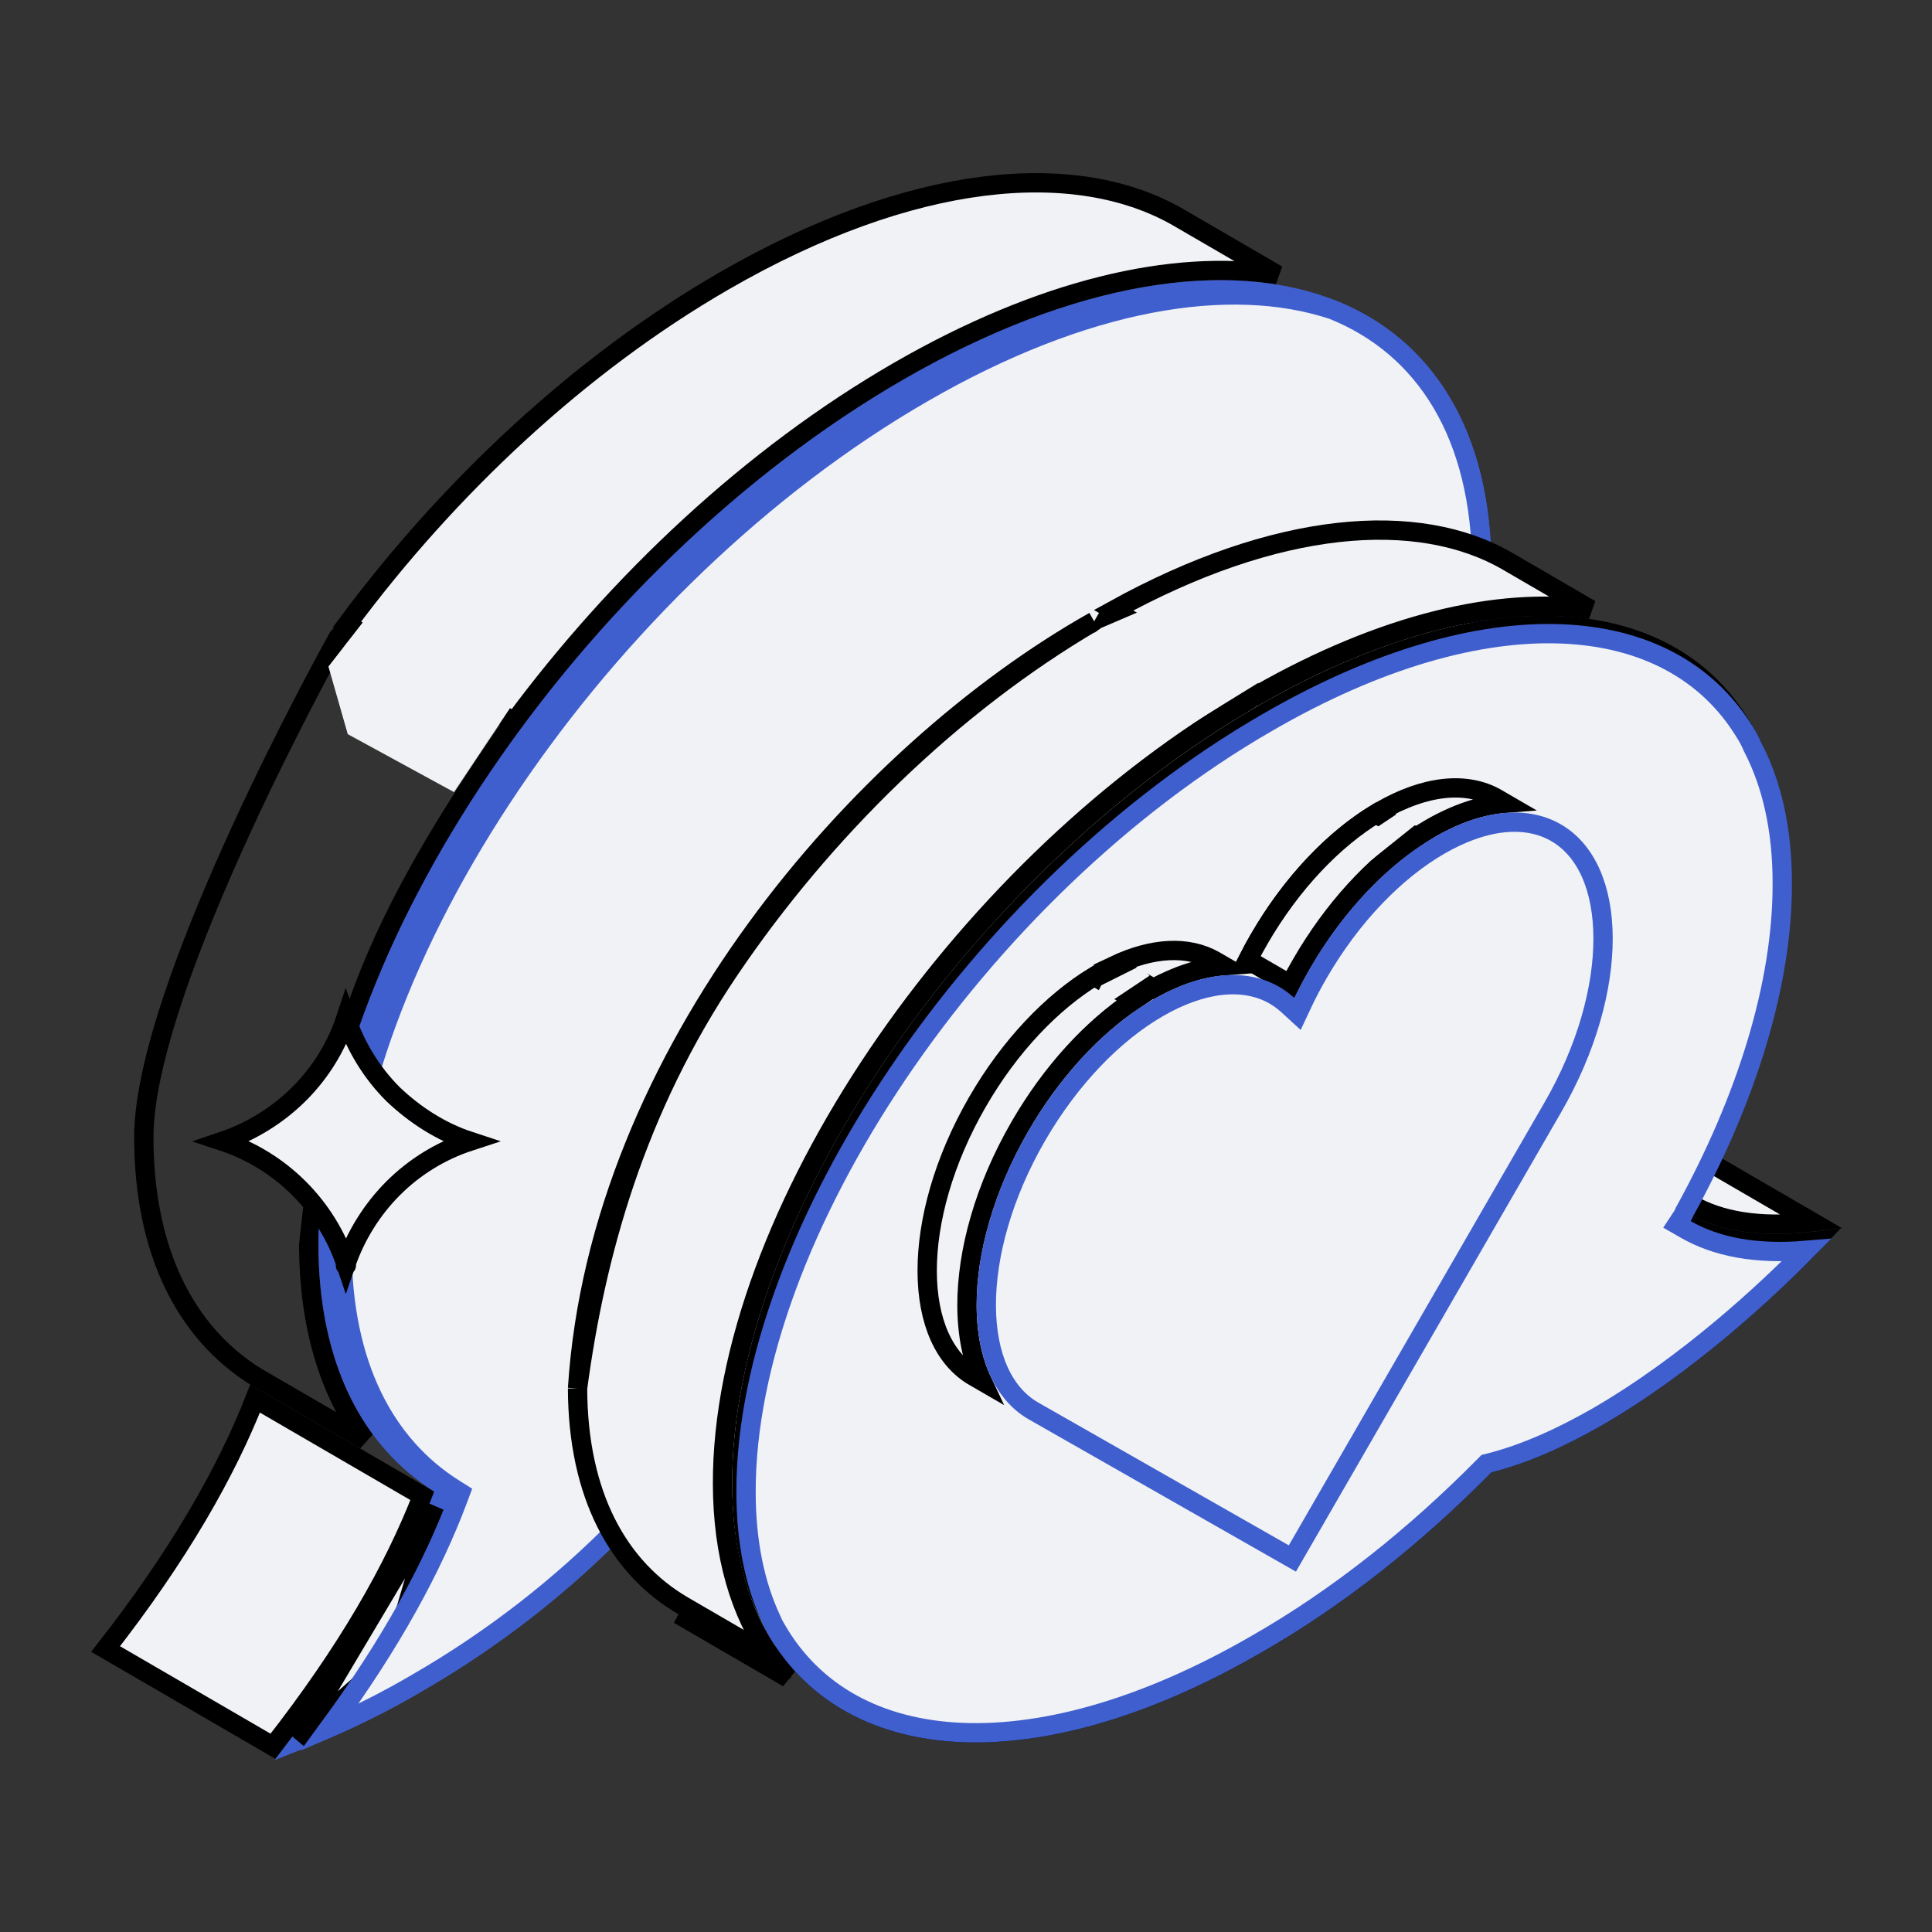 <svg width="100" height="100" viewBox="0 0 100 100" fill="none" xmlns="http://www.w3.org/2000/svg">
<rect x="0" y="0" width="100" height="100" fill="#333333" stroke="none"/>
<path d="M21.863 77.425C20.407 81.192 17.966 85.494 14.129 90.387L5.466 85.353C9.254 80.507 11.709 76.204 13.203 72.392L21.863 77.425Z" fill="#F0F2F5" stroke="black"/>
<path d="M61.021 11.267L66.116 14.228C60.707 13.359 53.864 14.972 46.507 19.218C38.886 23.618 31.956 30.144 26.62 37.361L17.956 32.325C23.211 25.238 30.019 18.848 37.473 14.544C47.184 8.938 55.681 8.164 61.021 11.267Z" fill="#F0F2F5" stroke="black"/>
<path d="M26.5 37.5C19.243 47.943 17.05 53.85 15.979 64.442C15.991 68.605 17.025 72.005 18.895 74.54L13.204 71.234C9.634 68.98 7.462 64.839 7.443 58.898C7.42 50.999 17.5 33 17.5 33L18 32.5" stroke="black"/>
<path d="M23.5 41L18 38L17 34.5L20.5 30L28.5 33.5L23.5 41Z" fill="#F0F2F5"/>
<path d="M21.584 87.112C19.698 88.22 17.729 89.179 15.694 89.982C19.273 85.282 21.56 81.098 22.942 77.377L23.084 76.997L22.74 76.781C19.165 74.524 17.003 70.382 16.981 64.447C16.96 57.055 20.286 48.373 25.733 40.313C31.175 32.26 38.7 24.88 47.001 20.082C55.806 15.005 63.627 13.894 68.976 16.03C73.728 17.935 76.676 22.461 76.696 29.397C76.717 36.779 73.392 45.455 67.941 53.513C62.496 61.564 54.966 68.944 46.654 73.742C41.496 76.701 36.692 78.338 32.503 78.724L32.32 78.741L32.191 78.873C29.051 82.092 25.483 84.863 21.588 87.11L21.584 87.112Z" fill="#F0F2F5" stroke="#405FCE"/>
<path d="M20.3 85.725L15.423 90.024L22.559 78.037L20.3 85.725Z" fill="#F0F2F5" stroke="black"/>
<path d="M21.585 87.112C20.12 87.972 18.606 88.743 17.049 89.42C20.27 85.025 22.382 81.116 23.687 77.643L23.83 77.262L23.486 77.045C19.912 74.786 17.728 70.643 17.706 64.69C17.685 57.308 21.01 48.631 26.461 40.573C31.906 32.522 39.436 25.143 47.748 20.346C56.15 15.49 63.65 14.264 68.99 16.035C73.734 17.944 76.676 22.468 76.696 29.397C76.718 36.779 73.392 45.455 67.942 53.513C62.496 61.564 54.966 68.944 46.654 73.742C41.496 76.701 36.692 78.338 32.503 78.724L32.32 78.741L32.191 78.873C29.051 82.092 25.483 84.863 21.588 87.11L21.585 87.112Z" fill="#F0F2F5" stroke="#405FCE"/>
<path d="M56.632 32.16C49.265 36.472 42.596 43.034 37.759 50.188C32.861 57.431 30.812 65 29.894 71.863C31 54.569 44.5 39 56.632 32.16ZM56.632 32.16L57.043 32.398L64.146 36.524C56.828 40.922 50.238 47.464 45.433 54.569C40.472 61.906 37.378 69.898 37.398 76.806M56.632 32.16C44.5 39 31 54.569 29.894 71.863C29.911 77.377 31.992 81.162 35.385 83.132L39.908 85.761M37.398 76.806C37.408 80.471 38.297 83.486 39.908 85.761ZM39.908 85.761L41.105 86.456L35.134 83.565L40.785 86.849C40.473 86.507 40.18 86.144 39.908 85.761ZM86.687 59.117L93.802 63.252C91.006 63.574 88.993 63.174 87.544 62.348L87.542 62.347L82.445 59.385C83.686 59.478 85.093 59.398 86.687 59.117ZM82.321 31.544C77.539 30.86 71.558 32.289 65.138 35.944L57.638 31.586C66.066 26.928 73.395 26.356 78.039 29.055L82.321 31.544Z" fill="#F0F2F5"/>
<path d="M56.632 32.16C49.265 36.472 42.596 43.034 37.759 50.188C32.861 57.431 30.812 65 29.894 71.863M56.632 32.16C44.5 39 31 54.569 29.894 71.863M56.632 32.16L57.043 32.398L64.146 36.524C56.828 40.922 50.238 47.464 45.433 54.569C40.472 61.906 37.378 69.898 37.398 76.806M29.894 71.863C29.911 77.377 31.992 81.162 35.385 83.132L39.908 85.761M37.398 76.806L37.898 76.804M37.398 76.806C37.408 80.471 38.297 83.486 39.908 85.761M39.908 85.761L41.105 86.456L35.134 83.565L40.785 86.849C40.473 86.507 40.18 86.144 39.908 85.761ZM86.687 59.117L93.802 63.252C91.006 63.574 88.993 63.174 87.544 62.348L87.542 62.347L82.445 59.385C83.686 59.478 85.093 59.398 86.687 59.117ZM82.321 31.544C77.539 30.86 71.558 32.289 65.138 35.944L57.638 31.586C66.066 26.928 73.395 26.356 78.039 29.055L82.321 31.544Z" stroke="black"/>
<path d="M60 38.5L53.5 35L57 32.5L60.5 31L66.5 34.5L60 38.5Z" fill="#F0F2F5"/>
<path d="M93.944 64.248C92.09 66.187 87.728 70.421 82.651 73.35C80.806 74.404 78.933 75.257 77.076 75.725L76.941 75.759L76.842 75.859C73.278 79.472 69.263 82.692 65.015 85.115L65.012 85.116C59.147 88.507 53.763 89.938 49.413 89.655C45.112 89.376 41.824 87.427 40.003 84.011C39.99 83.956 39.966 83.892 39.923 83.828C38.936 81.956 38.396 79.624 38.396 76.817V76.815C38.372 70.171 41.357 62.372 46.256 55.129C51.15 47.893 57.92 41.264 65.392 36.952C71.196 33.599 76.528 32.162 80.85 32.4C85.155 32.638 88.454 34.534 90.298 37.878L90.306 37.892L90.314 37.905C90.472 38.151 90.603 38.393 90.71 38.653L90.714 38.663L90.719 38.672C91.556 40.463 92.03 42.67 92.03 45.253V45.255C92.054 50.554 90.152 56.604 86.853 62.552L86.618 62.977L87.035 63.224C87.17 63.304 87.286 63.363 87.424 63.42C89.073 64.238 91.21 64.561 93.944 64.248Z" fill="#F0F2F5" stroke="black"/>
<path d="M87.261 63.639C88.822 64.532 90.857 64.942 93.487 64.719C91.433 66.812 87.348 70.638 82.651 73.349C80.806 74.403 78.933 75.256 77.076 75.724L76.941 75.758L76.842 75.857C73.278 79.47 69.263 82.691 65.015 85.114L65.012 85.115C59.147 88.505 53.763 89.936 49.413 89.654C45.112 89.374 41.824 87.425 40.003 84.01C39.991 83.959 39.969 83.9 39.932 83.841C39.083 82.035 38.615 79.82 38.615 77.227C38.603 70.594 41.588 62.794 46.484 55.552C51.375 48.316 58.139 41.689 65.61 37.389L65.611 37.388C71.294 34.096 76.532 32.644 80.812 32.809C85.08 32.974 88.386 34.739 90.309 37.895L90.315 37.904C90.472 38.15 90.603 38.392 90.71 38.651L90.718 38.671L90.728 38.69C91.704 40.57 92.249 42.915 92.249 45.69V45.692C92.273 50.893 90.418 56.873 87.192 62.722L87.173 62.757L87.16 62.794C87.143 62.842 87.12 62.887 87.092 62.929L86.799 63.374L87.261 63.639Z" fill="#F0F2F5" stroke="#405FCE"/>
<path d="M77.906 41.577C76.641 41.675 75.312 42.14 74.02 42.888C71.583 44.297 69.179 46.747 67.358 49.901C67.155 50.252 66.963 50.605 66.784 50.958L64.589 49.684C64.767 49.331 64.959 48.978 65.164 48.623C66.912 45.595 69.201 43.28 71.46 41.976C73.733 40.662 75.878 40.418 77.457 41.316C77.457 41.316 77.458 41.317 77.458 41.317L77.906 41.577Z" fill="#F0F2F5" stroke="black"/>
<path d="M65.165 48.622L65.165 48.621C66.85 45.703 69.033 43.447 71.212 42.119L73.299 43.332C71.114 44.782 68.999 47.055 67.36 49.898C67.155 50.251 66.963 50.602 66.782 50.956L64.589 49.682C64.767 49.33 64.959 48.977 65.165 48.622Z" fill="#F0F2F5" stroke="black"/>
<path d="M71 44.5V44V43L72.5 42L73.5 42.5L71 44.5Z" fill="#F0F2F5"/>
<path d="M62.911 49.746L62.913 49.748L63.332 49.991C62.15 50.082 60.913 50.494 59.702 51.156L57.67 49.976C59.647 49.036 61.488 48.935 62.882 49.729L62.911 49.746ZM58.727 51.746C56.541 53.197 54.426 55.473 52.784 58.318C50.963 61.472 50.043 64.773 50.05 67.575C50.053 69.027 50.309 70.374 50.838 71.493L50.449 71.268L50.445 71.266C48.869 70.368 47.997 68.405 47.991 65.795C47.984 63.2 48.842 60.07 50.59 57.041C52.276 54.119 54.461 51.863 56.64 50.535L58.727 51.746Z" fill="#F0F2F5" stroke="black"/>
<path d="M56.5 52.5V52L57 51L59 50L59.5 50.5L56.5 52.5Z" fill="#F0F2F5"/>
<path d="M59.948 52.16C62.22 50.847 64.368 50.603 65.945 51.502C66.202 51.65 66.44 51.824 66.659 52.024L67.159 52.482L67.448 51.868C67.68 51.379 67.939 50.889 68.224 50.395C69.972 47.367 72.261 45.052 74.52 43.748C76.792 42.437 78.94 42.19 80.519 43.089C82.096 43.988 82.967 45.952 82.974 48.562C82.981 51.157 82.124 54.287 80.375 57.316L66.893 80.667L53.506 73.038C51.928 72.14 51.056 70.177 51.05 67.567C51.043 64.972 51.901 61.842 53.65 58.813C55.401 55.781 57.688 53.463 59.948 52.16Z" fill="#F0F2F5" stroke="#405FCE"/>
<path d="M17.883 65.492L17.88 65.502C17.878 65.511 17.876 65.513 17.878 65.51C17.879 65.508 17.881 65.506 17.884 65.503C17.885 65.502 17.887 65.5 17.889 65.499C17.9 65.491 17.91 65.489 17.915 65.489C17.921 65.489 17.925 65.49 17.928 65.493C17.93 65.494 17.93 65.495 17.929 65.494C17.929 65.493 17.927 65.491 17.926 65.487C17.924 65.484 17.923 65.481 17.921 65.476L17.907 65.481L17.884 65.488L17.883 65.492ZM20.337 61.518L20.335 61.519C19.241 62.623 18.411 63.959 17.905 65.427C17.41 63.952 16.58 62.61 15.479 61.51C14.368 60.399 13.013 59.564 11.522 59.072C13.007 58.569 14.358 57.734 15.473 56.63L15.473 56.629C16.583 55.526 17.416 54.176 17.905 52.691C18.427 54.204 19.246 55.535 20.337 56.628L20.346 56.637C21.458 57.694 22.797 58.574 24.314 59.072C22.814 59.562 21.451 60.4 20.337 61.518Z" fill="#F0F2F5"/>
<path d="M17.883 65.492L17.88 65.502C17.878 65.511 17.876 65.513 17.878 65.51C17.879 65.508 17.881 65.506 17.884 65.503C17.885 65.502 17.887 65.5 17.889 65.499C17.9 65.491 17.91 65.489 17.915 65.489C17.921 65.489 17.925 65.49 17.928 65.493C17.93 65.494 17.93 65.495 17.929 65.494C17.929 65.493 17.927 65.491 17.926 65.487C17.924 65.484 17.923 65.481 17.921 65.476L17.907 65.481L17.884 65.488L17.883 65.492ZM17.883 65.492L17.447 65.635M20.337 61.518L20.335 61.519C19.241 62.623 18.411 63.959 17.905 65.427C17.41 63.952 16.58 62.61 15.479 61.51C14.368 60.399 13.013 59.564 11.522 59.072C13.007 58.569 14.358 57.734 15.473 56.63L15.473 56.629C16.583 55.526 17.416 54.176 17.905 52.691C18.427 54.204 19.246 55.535 20.337 56.628L20.346 56.637C21.458 57.694 22.797 58.574 24.314 59.072C22.814 59.562 21.451 60.4 20.337 61.518Z" stroke="black"/>
</svg>
